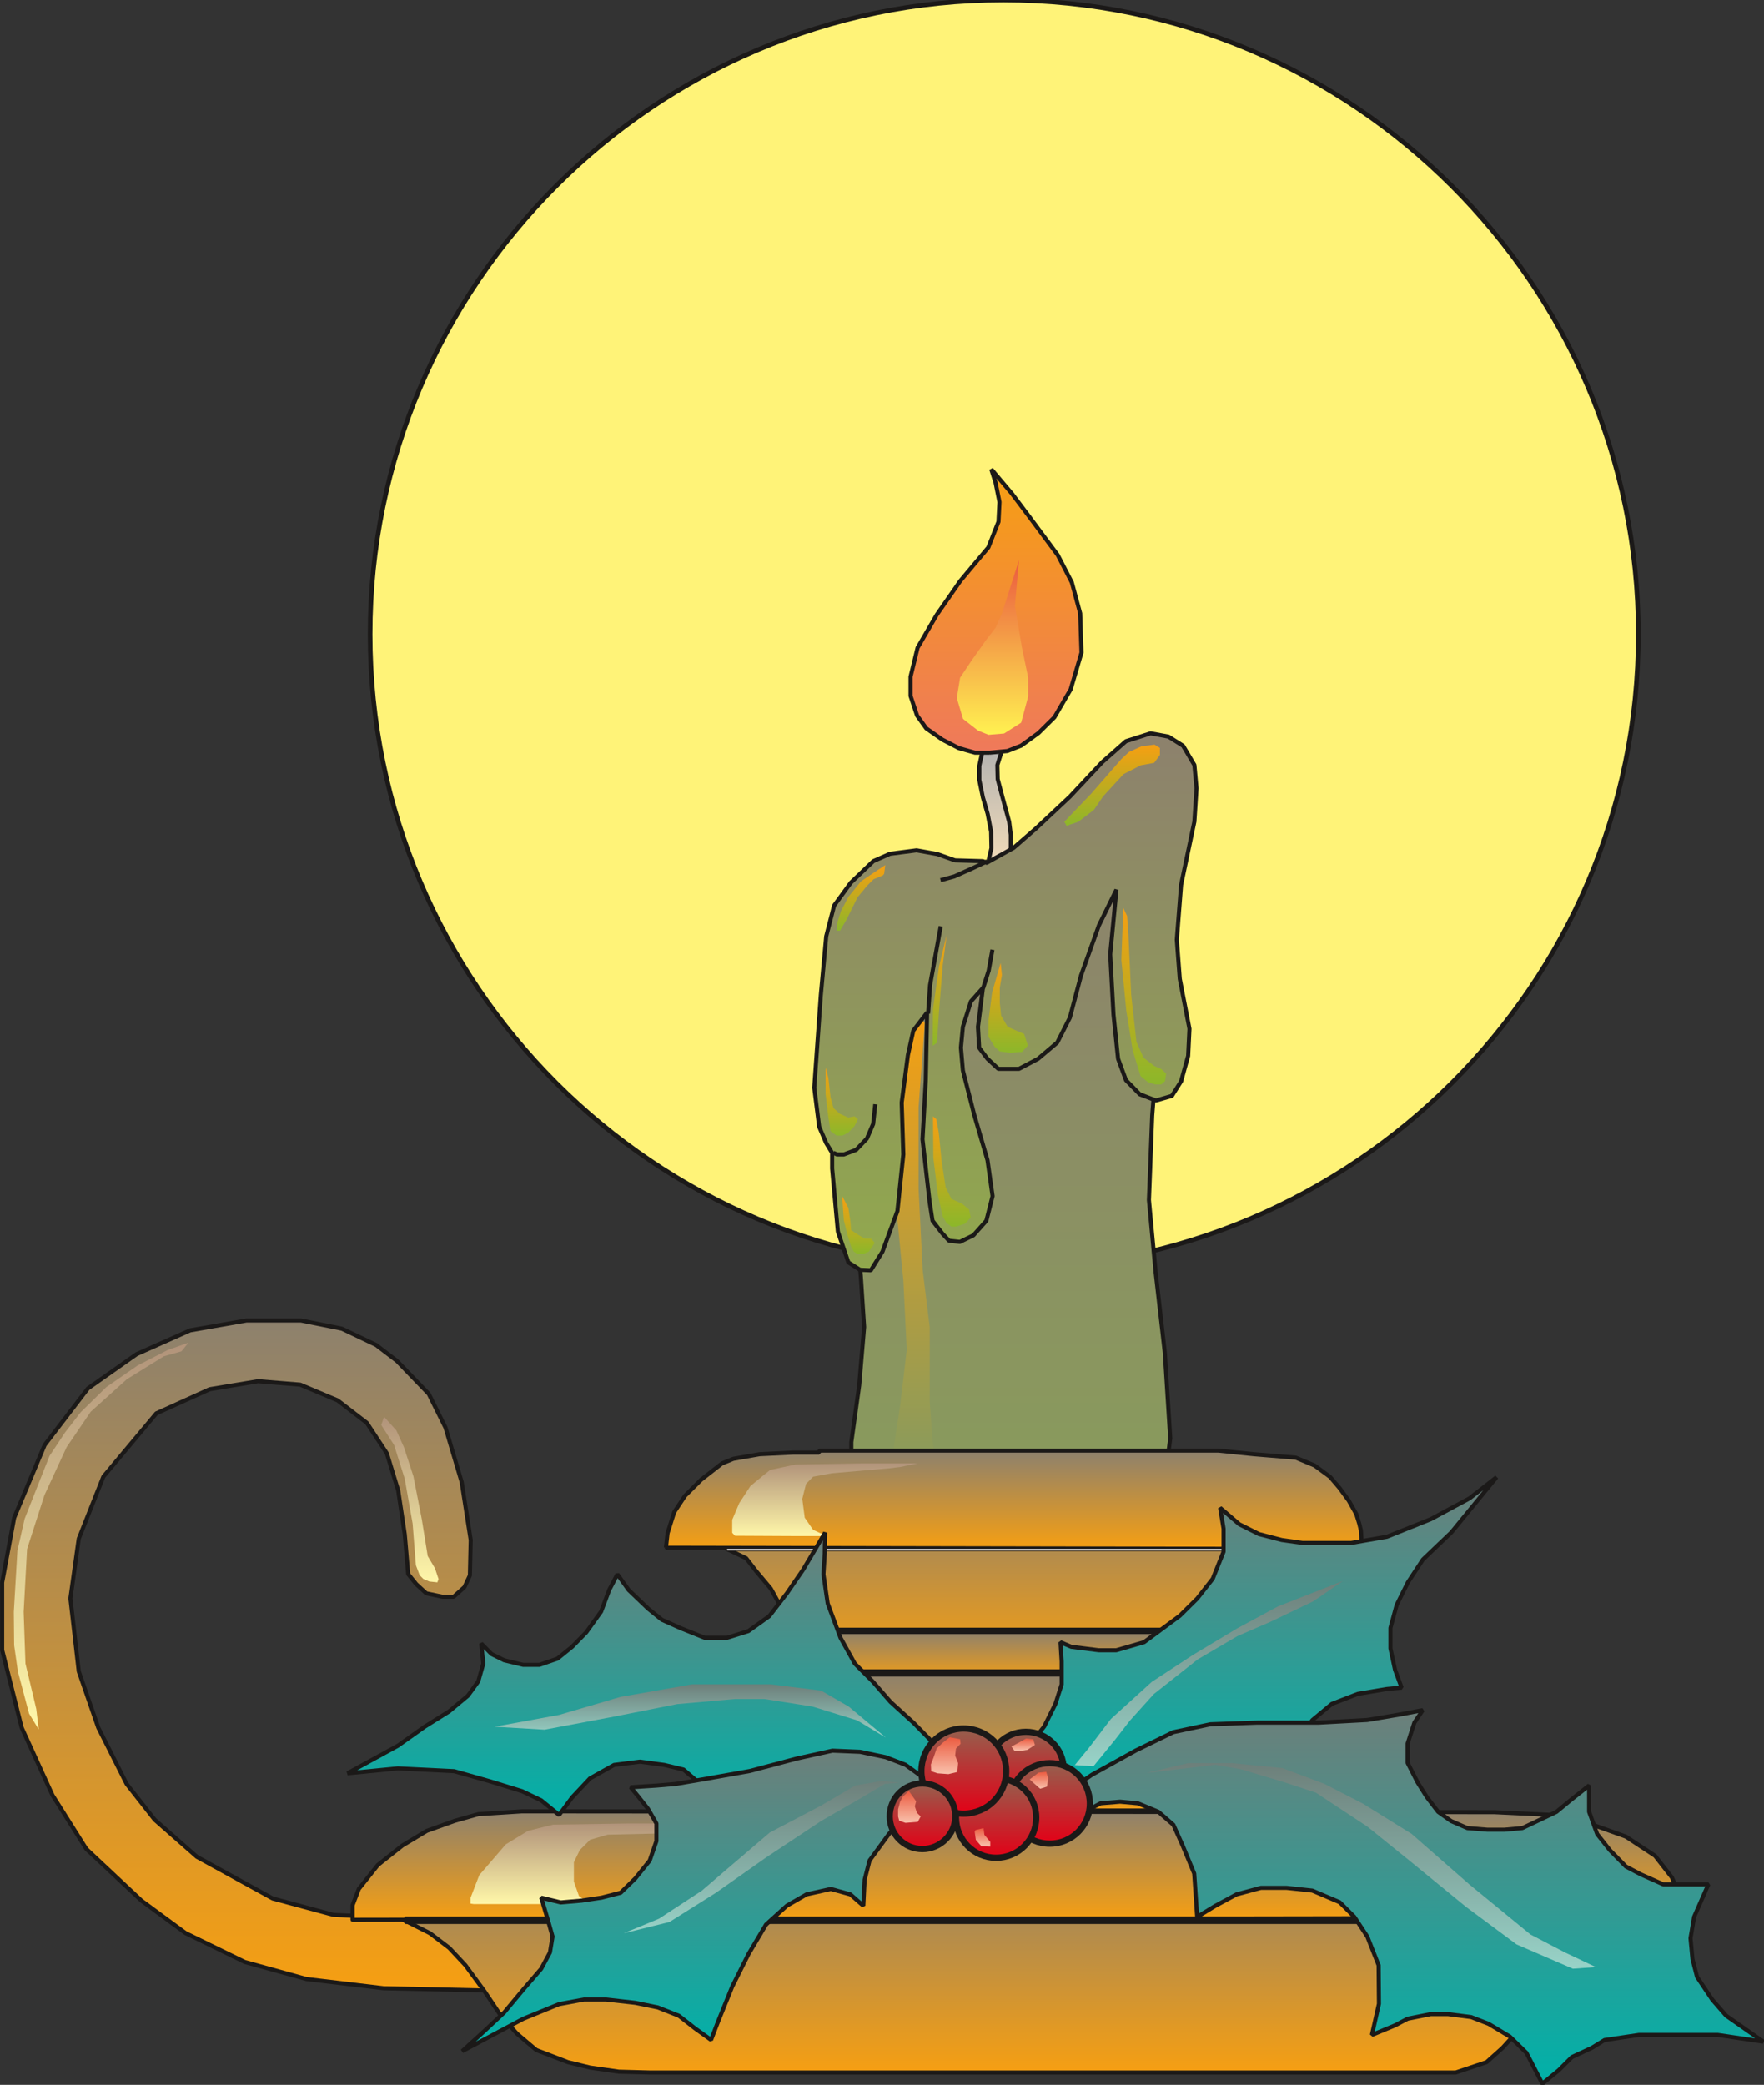 <svg xmlns="http://www.w3.org/2000/svg" version="1.2" width="406.375" height="480.302" viewBox="0 0 10752 12708" preserveAspectRatio="xMidYMid" fill-rule="evenodd" stroke-width="28.222" stroke-linejoin="round" xml:space="preserve"><rect x="0" y="0" width="10752" height="12708" fill="#333333" stroke="none"/><defs class="ClipPathGroup"><clipPath id="a" clipPathUnits="userSpaceOnUse"><path d="M0 0h10752v12708H0z"/></clipPath></defs><g class="SlideGroup"><g class="Slide" clip-path="url(#a)"><g class="Page"><g class="com.sun.star.drawing.ClosedBezierShape"><path class="BoundingBox" fill="none" d="M2255-1h7733v7736H2255z"/><path fill="#FFF378" d="M9986 3866c0 2135-1738 3867-3870 3867-2126 0-3860-1732-3860-3867C2256 1737 3990 0 6116 0c2132 0 3870 1737 3870 3866Z"/><path fill="none" stroke="#1B1918" d="M9986 3866c0 2135-1738 3867-3870 3867-2126 0-3860-1732-3860-3867C2256 1737 3990 0 6116 0c2132 0 3870 1737 3870 3866Z"/></g><g class="com.sun.star.drawing.PolyPolygonShape"><path class="BoundingBox" fill="none" d="M5956 4457h219v975h-219z"/><defs><linearGradient id="b" x1="6065" y1="5418" x2="6065" y2="4470" gradientUnits="userSpaceOnUse"><stop offset="0" style="stop-color:#ffe4bb"/><stop offset="1" style="stop-color:#abadaf"/></linearGradient></defs><path style="fill:url(#b)" d="m5969 5382 49-106 25-107-2-99-21-109-29-100-22-107v-86l22-99 39-79 88-20 23 38-32 61-30 94 2 86 31 117 39 143 10 79v99l-23 117-52 114-117-36Z"/><path fill="none" stroke="#1B1918" stroke-width="25" stroke-linejoin="bevel" d="m5969 5382 49-106 25-107-2-99-21-109-29-100-22-107v-86l22-99 39-79 88-20 23 38-32 61-30 94 2 86 31 117 39 143 10 79v99l-23 117-52 114-117-36Z"/></g><g class="com.sun.star.drawing.PolyPolygonShape"><path class="BoundingBox" fill="none" d="M5537 2847h1069v1755H5537z"/><defs><linearGradient id="c" x1="6071" y1="4588" x2="6071" y2="2860" gradientUnits="userSpaceOnUse"><stop offset="0" style="stop-color:#ef795b"/><stop offset="1" style="stop-color:#f69f12"/></linearGradient></defs><path style="fill:url(#c)" d="M6032 4588h-89l-99-28-99-51-99-69-56-78-40-120v-117l43-177 117-201 144-207 170-203 62-157 6-120-24-119-26-81 126 149 109 145 170 229 86 167 51 189 8 239-66 224-99 170-97 96-106 77-84 33-108 10Z"/><path fill="none" stroke="#1B1918" stroke-width="25" stroke-linejoin="bevel" d="M6032 4588h-89l-99-28-99-51-99-69-56-78-40-120v-117l43-177 117-201 144-207 170-203 62-157 6-120-24-119-26-81 126 149 109 145 170 229 86 167 51 189 8 239-66 224-99 170-97 96-106 77-84 33-108 10Z"/></g><g class="com.sun.star.drawing.PolyPolygonShape"><path class="BoundingBox" fill="none" d="M5832 3413h436v1067h-436z"/><defs><linearGradient id="d" x1="6049" y1="4478" x2="6049" y2="3413" gradientUnits="userSpaceOnUse"><stop offset="0" style="stop-color:#fff151"/><stop offset="1" style="stop-color:#eb5a3f"/></linearGradient></defs><path style="fill:url(#d)" d="m6211 3414-25 279 43 255 38 183v114l-43 160-104 66-95 8-64-26-91-71-38-127 20-124 73-109 87-123 57-74 38-86 104-325Z"/></g><g class="com.sun.star.drawing.PolyPolygonShape"><path class="BoundingBox" fill="none" d="M5176 4894h1971v4194H5176z"/><defs><linearGradient id="e" x1="6161" y1="9073" x2="6161" y2="4906" gradientUnits="userSpaceOnUse"><stop offset="0" style="stop-color:#899b5c"/><stop offset="1" style="stop-color:#8d816d"/></linearGradient></defs><path style="fill:url(#e)" d="m5229 7580 18 203 20 306-30 355-48 346v137l989 147 932-127 23-180-33-521-56-491-41-440 20-515 28-361-48-1532-394 353-524 434-691 296-86 330-79 1260Z"/><path fill="none" stroke="#1B1918" stroke-width="25" stroke-linejoin="bevel" d="m5229 7580 18 203 20 306-30 355-48 346v137l989 147 932-127 23-180-33-521-56-491-41-440 20-515 28-361-48-1532-394 353-524 434-691 296-86 330-79 1260Z"/></g><g class="com.sun.star.drawing.PolyPolygonShape"><path class="BoundingBox" fill="none" d="M5428 6157h281v2771h-281z"/><defs><linearGradient id="f" x1="5568" y1="8927" x2="5568" y2="6157" gradientUnits="userSpaceOnUse"><stop offset="0" style="stop-color:#899b5c"/><stop offset="1" style="stop-color:#f69f12"/></linearGradient></defs><path style="fill:url(#f)" d="m5428 6428 33 512v404l45 459 21 425-41 344-38 246v99l260 10-23-137-18-246v-454l-43-348-25-497v-494l38-516-70-78-139 271Z"/></g><g class="com.sun.star.drawing.PolyPolygonShape"><path class="BoundingBox" fill="none" d="M4950 4457h2357v3300H4950z"/><defs><linearGradient id="g" x1="6128" y1="7742" x2="6128" y2="4469" gradientUnits="userSpaceOnUse"><stop offset="0" style="stop-color:#91a94d"/><stop offset="1" style="stop-color:#8d816d"/></linearGradient></defs><path style="fill:url(#g)" d="m6014 5259 164-91 137-119 206-193 198-211 144-127 150-48 109 20 89 56 69 117 13 142-13 203-81 385-26 335 18 239 59 304-8 165-43 155-56 89-97 28-99-38-84-86-48-130-28-269-20-368 38-394-107 218-109 305-68 257-77 152-117 99-116 61h-126l-66-61-51-68-7-127 30-237-73 82-49 155-12 127 12 139 69 270 81 277 31 219-38 150-79 89-82 40-66-7-40-43-61-79-18-117-43-379 20-361 8-412-84 110-33 149-38 290 10 316-36 345-91 247-71 114-66-3-71-45-64-188-35-384v-96l-36-59-43-100-30-238 40-564 33-359 48-187 102-140 137-131 102-45 162-21 127 23 107 38 170 5 23 10Z"/><path fill="none" stroke="#1B1918" stroke-width="25" stroke-linejoin="bevel" d="m6014 5259 164-91 137-119 206-193 198-211 144-127 150-48 109 20 89 56 69 117 13 142-13 203-81 385-26 335 18 239 59 304-8 165-43 155-56 89-97 28-99-38-84-86-48-130-28-269-20-368 38-394-107 218-109 305-68 257-77 152-117 99-116 61h-126l-66-61-51-68-7-127 30-237-73 82-49 155-12 127 12 139 69 270 81 277 31 219-38 150-79 89-82 40-66-7-40-43-61-79-18-117-43-379 20-361 8-412-84 110-33 149-38 290 10 316-36 345-91 247-71 114-66-3-71-45-64-188-35-384v-96l-36-59-43-100-30-238 40-564 33-359 48-187 102-140 137-131 102-45 162-21 127 23 107 38 170 5 23 10Z"/></g><g fill="none" class="com.sun.star.drawing.PolyLineShape"><path class="BoundingBox" d="M5067 6718h282v333h-282z"/><path stroke="#1B1918" stroke-width="25" stroke-linejoin="bevel" d="m5080 7027 22 10h41l75-28 66-69 38-89 13-120"/></g><g fill="none" class="com.sun.star.drawing.PolyLineShape"><path class="BoundingBox" d="M5644 5633h104v559h-104z"/><path stroke="#1B1918" stroke-width="25" stroke-linejoin="bevel" d="m5657 6178 12-173 44-243 21-116"/></g><g fill="none" class="com.sun.star.drawing.PolyLineShape"><path class="BoundingBox" d="M5979 5776h84v262h-84z"/><path stroke="#1B1918" stroke-width="25" stroke-linejoin="bevel" d="m5992 6024 34-107 23-128"/></g><g class="com.sun.star.drawing.PolyPolygonShape"><path class="BoundingBox" fill="none" d="M5032 6507h198v417h-198z"/><defs><linearGradient id="h" x1="5130" y1="6921" x2="5130" y2="6506" gradientUnits="userSpaceOnUse"><stop offset="0" style="stop-color:#8cb72a"/><stop offset="1" style="stop-color:#f69f12"/></linearGradient></defs><path style="fill:url(#h)" d="M5032 6507v162l17 141 13 84 37 28h35l36-18 39-41 20-41-20-17-39 7-51-23-39-35-18-67-13-117-17-63Z"/></g><g class="com.sun.star.drawing.PolyPolygonShape"><path class="BoundingBox" fill="none" d="M5100 5273h297v402h-297z"/><defs><linearGradient id="i" x1="5248" y1="5673" x2="5248" y2="5273" gradientUnits="userSpaceOnUse"><stop offset="0" style="stop-color:#8cb72a"/><stop offset="1" style="stop-color:#f69f12"/></linearGradient></defs><path style="fill:url(#i)" d="m5396 5273-61 40-87 59-77 95-46 88-23 75-2 43h20l40-68 67-136 59-71 39-39 56-23 8-10 7-53Z"/></g><g class="com.sun.star.drawing.PolyPolygonShape"><path class="BoundingBox" fill="none" d="M5133 7290h200v353h-200z"/><defs><linearGradient id="j" x1="5232" y1="7642" x2="5232" y2="7290" gradientUnits="userSpaceOnUse"><stop offset="0" style="stop-color:#8cb72a"/><stop offset="1" style="stop-color:#f69f12"/></linearGradient></defs><path style="fill:url(#j)" d="m5133 7290 10 148 25 99 20 62 16 30 20 13h42l30-13 36-53-23-26h-38l-28-16-55-35-5-56-12-80-38-73Z"/></g><g class="com.sun.star.drawing.PolyPolygonShape"><path class="BoundingBox" fill="none" d="M5687 6805h231v673h-231z"/><defs><linearGradient id="k" x1="5802" y1="7477" x2="5802" y2="6805" gradientUnits="userSpaceOnUse"><stop offset="0" style="stop-color:#8cb72a"/><stop offset="1" style="stop-color:#f69f12"/></linearGradient></defs><path style="fill:url(#k)" d="m5687 6805 2 252 28 229 29 128 23 40 30 23h28l55-18 35-38-10-48-43-36-65-29-35-71-24-155-18-178-15-82-20-17Z"/></g><g class="com.sun.star.drawing.PolyPolygonShape"><path class="BoundingBox" fill="none" d="M6025 5870h241v548h-241z"/><defs><linearGradient id="l" x1="6145" y1="6416" x2="6145" y2="5869" gradientUnits="userSpaceOnUse"><stop offset="0" style="stop-color:#8cb72a"/><stop offset="1" style="stop-color:#f69f12"/></linearGradient></defs><path style="fill:url(#l)" d="m6099 5870-52 180-22 171v99l38 61 31 28 61 8 75-5 35-39-23-71-41-17-59-26-40-68-8-78v-94l13-76-8-73Z"/></g><g class="com.sun.star.drawing.PolyPolygonShape"><path class="BoundingBox" fill="none" d="M6487 4539h584v497h-584z"/><defs><linearGradient id="m" x1="6778" y1="5035" x2="6778" y2="4539" gradientUnits="userSpaceOnUse"><stop offset="0" style="stop-color:#8cb72a"/><stop offset="1" style="stop-color:#f69f12"/></linearGradient></defs><path style="fill:url(#m)" d="m6487 5009 163-170 185-212 46-43 77-35 79-10 33 20v43l-35 48-82 15-105 54-124 135-56 82-95 73-53 18-18 8-15-26Z"/></g><g class="com.sun.star.drawing.PolyPolygonShape"><path class="BoundingBox" fill="none" d="M6835 5535h274v1076h-274z"/><defs><linearGradient id="n" x1="6971" y1="6609" x2="6971" y2="5534" gradientUnits="userSpaceOnUse"><stop offset="0" style="stop-color:#8cb72a"/><stop offset="1" style="stop-color:#f69f12"/></linearGradient></defs><path style="fill:url(#n)" d="m6847 5535-12 317 30 308 39 242 48 157 46 38 44 13h36l23-20 7-46-30-28-42-18-66-51-43-96-32-286-17-370-8-112-23-48Z"/></g><g class="com.sun.star.drawing.PolyPolygonShape"><path class="BoundingBox" fill="none" d="M5685 5700h86v676h-86z"/><defs><linearGradient id="o" x1="5727" y1="6374" x2="5727" y2="5700" gradientUnits="userSpaceOnUse"><stop offset="0" style="stop-color:#8cb72a"/><stop offset="1" style="stop-color:#f69f12"/></linearGradient></defs><path style="fill:url(#o)" d="m5685 6374 2-224 37-260 46-190-24 185-22 275-13 196-26 18Z"/></g><g fill="none" class="com.sun.star.drawing.PolyLineShape"><path class="BoundingBox" d="M5720 5237h310v142h-310z"/><path stroke="#1B1918" stroke-width="25" stroke-linejoin="bevel" d="m6016 5250-79 38-120 54-84 23"/></g><g class="com.sun.star.drawing.PolyPolygonShape"><path class="BoundingBox" fill="none" d="M4381 9068h3673v1085H4381z"/><defs><linearGradient id="p" x1="6217" y1="10139" x2="6217" y2="9081" gradientUnits="userSpaceOnUse"><stop offset="0" style="stop-color:#f69f12"/><stop offset="1" style="stop-color:#8d816d"/></linearGradient></defs><path style="fill:url(#p)" d="m4394 9424 154 74 61 79 89 106 59 107 48 108 198 157 743 84 1102-10 415-140 353-328 148-196 129-79 147-100-325-205-2544 126-777 217Z"/><path fill="none" stroke="#1B1918" stroke-width="25" stroke-linejoin="bevel" d="m4394 9424 154 74 61 79 89 106 59 107 48 108 198 157 743 84 1102-10 415-140 353-328 148-196 129-79 147-100-325-205-2544 126-777 217Z"/></g><g class="com.sun.star.drawing.PolyPolygonShape"><path class="BoundingBox" fill="none" d="M4046 8829h4270v627H4046z"/><defs><linearGradient id="q" x1="6180" y1="9442" x2="6180" y2="8842" gradientUnits="userSpaceOnUse"><stop offset="0" style="stop-color:#f69f12"/><stop offset="1" style="stop-color:#8d816d"/></linearGradient></defs><path style="fill:url(#q)" d="m4059 9434 10-89 40-127 66-100 99-99 127-99 69-28 160-28 206-10h157v-12h2433l216 22 256 21 115 48 94 69 58 68 56 77 46 82 18 58 10 41 7 114-4243-8Z"/><path fill="none" stroke="#1B1918" stroke-width="25" stroke-linejoin="bevel" d="m4059 9434 10-89 40-127 66-100 99-99 127-99 69-28 160-28 206-10h157v-12h2433l216 22 256 21 115 48 94 69 58 68 56 77 46 82 18 58 10 41 7 114-4243-8Z"/></g><g class="com.sun.star.drawing.PolyPolygonShape"><path class="BoundingBox" fill="none" d="M4463 8919h1130v445H4463z"/><defs><linearGradient id="r" x1="5027" y1="9362" x2="5027" y2="8919" gradientUnits="userSpaceOnUse"><stop offset="0" style="stop-color:#fff7a9"/><stop offset="1" style="stop-color:#b1937a"/></linearGradient></defs><path style="fill:url(#r)" d="M5592 8920h-351l-394 7-153 33-51 41-69 57-68 104-43 102v79l17 18 392 2h166l-82-38-51-74-15-115 23-91 43-44 115-21 349-30 66-8 106-22Z"/></g><g class="com.sun.star.drawing.PolyPolygonShape"><path class="BoundingBox" fill="none" d="M4432 9440h3355v16H4432z"/><defs><linearGradient id="s" x1="6109" y1="9455" x2="6109" y2="9441" gradientUnits="userSpaceOnUse"><stop offset="0" style="stop-color:#1b1918"/><stop offset="1" style="stop-color:#fff"/></linearGradient></defs><path style="fill:url(#s)" d="M4432 9441h3354v14H4432v-14Z"/></g><g class="com.sun.star.drawing.PolyPolygonShape"><path class="BoundingBox" fill="none" d="M4808 9929h2433v335H4808z"/><defs><linearGradient id="t" x1="6024" y1="10250" x2="6024" y2="9942" gradientUnits="userSpaceOnUse"><stop offset="0" style="stop-color:#f69f12"/><stop offset="1" style="stop-color:#8d816d"/></linearGradient></defs><path style="fill:url(#t)" d="M4821 9942h2406v308H4821v-308Z"/><path fill="none" stroke="#1B1918" stroke-width="25" stroke-linejoin="bevel" d="M4821 9942h2406v308H4821v-308Z"/></g><g class="com.sun.star.drawing.PolyPolygonShape"><path class="BoundingBox" fill="none" d="M4770 10175h2322v932H4770z"/><defs><linearGradient id="u" x1="5930" y1="11092" x2="5930" y2="10187" gradientUnits="userSpaceOnUse"><stop offset="0" style="stop-color:#f69f12"/><stop offset="1" style="stop-color:#8d816d"/></linearGradient></defs><path style="fill:url(#u)" d="M4783 10188h2295v905H4783v-905Z"/><path fill="none" stroke="#1B1918" stroke-width="25" stroke-linejoin="bevel" d="M4783 10188h2295v905H4783v-905Z"/></g><g class="com.sun.star.drawing.PolyPolygonShape"><path class="BoundingBox" fill="none" d="M4805 10175h2342v46H4805z"/><defs><linearGradient id="v" x1="5975" y1="10206" x2="5975" y2="10187" gradientUnits="userSpaceOnUse"><stop offset="0" style="stop-color:#1b1918"/><stop offset="1" style="stop-color:#fff"/></linearGradient></defs><path style="fill:url(#v)" d="M4818 10188h2315v19H4818v-19Z"/><path fill="none" stroke="#1B1918" stroke-width="25" stroke-linejoin="bevel" d="M4818 10188h2315v19H4818v-19Z"/></g><g class="com.sun.star.drawing.PolyPolygonShape"><path class="BoundingBox" fill="none" d="M4800 9921h2520v41H4800z"/><defs><linearGradient id="w" x1="6059" y1="9948" x2="6059" y2="9934" gradientUnits="userSpaceOnUse"><stop offset="0" style="stop-color:#1b1918"/><stop offset="1" style="stop-color:#fff"/></linearGradient></defs><path style="fill:url(#w)" d="M4813 9934h2493v14H4813v-14Z"/><path fill="none" stroke="#1B1918" stroke-width="25" stroke-linejoin="bevel" d="M4813 9934h2493v14H4813v-14Z"/></g><g class="com.sun.star.drawing.PolyPolygonShape"><path class="BoundingBox" fill="none" d="M0 8036h3310v4117H0z"/><defs><linearGradient id="x" x1="1654" y1="12139" x2="1654" y2="8049" gradientUnits="userSpaceOnUse"><stop offset="0" style="stop-color:#f69f12"/><stop offset="1" style="stop-color:#8d816d"/></linearGradient></defs><path style="fill:url(#x)" d="m2300 11684-267-12-371-100-462-254-257-226-171-218-173-343-119-343-51-445 51-364 150-378 323-386 325-147 295-49 257 21 228 96 178 137 122 186 69 226 40 267 21 243 49 61 61 56 99 21h68l66-59 33-71 5-216-55-353-99-333-102-205-194-201-127-97-208-99-249-50h-333l-343 60-326 145-297 209-264 345-186 444-73 394v412l119 473 188 412 206 327 336 315 269 198 361 176 376 104 470 56 907 20 51-473-236-190-760 208Z"/><path fill="none" stroke="#1B1918" stroke-width="25" stroke-linejoin="bevel" d="m2300 11684-267-12-371-100-462-254-257-226-171-218-173-343-119-343-51-445 51-364 150-378 323-386 325-147 295-49 257 21 228 96 178 137 122 186 69 226 40 267 21 243 49 61 61 56 99 21h68l66-59 33-71 5-216-55-353-99-333-102-205-194-201-127-97-208-99-249-50h-333l-343 60-326 145-297 209-264 345-186 444-73 394v412l119 473 188 412 206 327 336 315 269 198 361 176 376 104 470 56 907 20 51-473-236-190-760 208Z"/></g><g class="com.sun.star.drawing.PolyPolygonShape"><path class="BoundingBox" fill="none" d="M83 8184h1067v2359H83z"/><defs><linearGradient id="y" x1="616" y1="10542" x2="616" y2="8184" gradientUnits="userSpaceOnUse"><stop offset="0" style="stop-color:#fff7a9"/><stop offset="1" style="stop-color:#b1937a"/></linearGradient></defs><path style="fill:url(#y)" d="m1149 8184-127 45-183 94-191 132-156 153-96 124-94 142-81 204-71 180-44 194-22 373 2 204 23 160 68 256 59 97-15-125-66-277-11-315 21-383 106-329 135-292 147-216 220-198 226-140 107-30 43-53Z"/></g><g class="com.sun.star.drawing.PolyPolygonShape"><path class="BoundingBox" fill="none" d="M2324 8636h350v1010h-350z"/><defs><linearGradient id="z" x1="2498" y1="9644" x2="2498" y2="8635" gradientUnits="userSpaceOnUse"><stop offset="0" style="stop-color:#fff7a9"/><stop offset="1" style="stop-color:#b1937a"/></linearGradient></defs><path style="fill:url(#z)" d="m2324 8686 78 122 65 206 48 273 20 254 23 61 23 23 37 15 48 5 7-20-22-66-44-74-36-224-51-262-58-178-46-102-75-83-17 50Z"/></g><g class="com.sun.star.drawing.PolyPolygonShape"><path class="BoundingBox" fill="none" d="M2342 11275h7498v1372H2342z"/><defs><linearGradient id="A" x1="6090" y1="12632" x2="6090" y2="11287" gradientUnits="userSpaceOnUse"><stop offset="0" style="stop-color:#f69f12"/><stop offset="1" style="stop-color:#8d816d"/></linearGradient></defs><path style="fill:url(#A)" d="m2355 11667 106 36 160 81 117 89 99 106 117 160 99 148 99 110 117 99 193 74 135 33 175 25 188 5h4913l188-63 97-87 99-109 144-158 229-463 196-465-1524 81-3491 99-1801-10-655 209Z"/><path fill="none" stroke="#1B1918" stroke-width="25" stroke-linejoin="bevel" d="m2355 11667 106 36 160 81 117 89 99 106 117 160 99 148 99 110 117 99 193 74 135 33 175 25 188 5h4913l188-63 97-87 99-109 144-158 229-463 196-465-1524 81-3491 99-1801-10-655 209Z"/></g><g class="com.sun.star.drawing.PolyPolygonShape"><path class="BoundingBox" fill="none" d="M2136 11028h8126v688H2136z"/><defs><linearGradient id="B" x1="6198" y1="11701" x2="6198" y2="11040" gradientUnits="userSpaceOnUse"><stop offset="0" style="stop-color:#f69f12"/><stop offset="1" style="stop-color:#8d816d"/></linearGradient></defs><path style="fill:url(#B)" d="M2149 11702v-89l38-99 116-146 150-119 148-89 170-61 145-41 266-17 5926 5 355 17 201 44 246 88 178 117 102 131 53 119 5 127-8099 13Z"/><path fill="none" stroke="#1B1918" stroke-width="25" stroke-linejoin="bevel" d="M2149 11702v-89l38-99 116-146 150-119 148-89 170-61 145-41 266-17 5926 5 355 17 201 44 246 88 178 117 102 131 53 119 5 127-8099 13Z"/></g><g class="com.sun.star.drawing.PolyPolygonShape"><path class="BoundingBox" fill="none" d="M2458 11681h7709v48H2458z"/><defs><linearGradient id="C" x1="6312" y1="11714" x2="6312" y2="11693" gradientUnits="userSpaceOnUse"><stop offset="0" style="stop-color:#1b1918"/><stop offset="1" style="stop-color:#fff"/></linearGradient></defs><path style="fill:url(#C)" d="M2471 11694h7682v21H2471v-21Z"/><path fill="none" stroke="#1B1918" stroke-width="25" stroke-linejoin="bevel" d="M2471 11694h7682v21H2471v-21Z"/></g><g class="com.sun.star.drawing.PolyPolygonShape"><path class="BoundingBox" fill="none" d="M4780 11023h2334v33H4780z"/><defs><linearGradient id="D" x1="5946" y1="11042" x2="5946" y2="11036" gradientUnits="userSpaceOnUse"><stop offset="0" style="stop-color:#1b1918"/><stop offset="1" style="stop-color:#fff"/></linearGradient></defs><path style="fill:url(#D)" d="M4793 11036h2307v6H4793v-6Z"/><path fill="none" stroke="#1B1918" stroke-width="25" stroke-linejoin="bevel" d="M4793 11042h2307v-6H4793v6Z"/></g><g class="com.sun.star.drawing.PolyPolygonShape"><path class="BoundingBox" fill="none" d="M2867 11115h1484v492H2867z"/><defs><linearGradient id="E" x1="3609" y1="11605" x2="3609" y2="11114" gradientUnits="userSpaceOnUse"><stop offset="0" style="stop-color:#fff7a9"/><stop offset="1" style="stop-color:#b1937a"/></linearGradient></defs><path style="fill:url(#E)" d="M4350 11115h-519l-460 7-153 38-135 82-162 188-53 138v35l20 3h709l-68-49-31-88v-118l36-74 63-63 107-31 568-13 78-55Z"/></g><g class="com.sun.star.drawing.PolyPolygonShape"><path class="BoundingBox" fill="none" d="M6065 8991h3071v1986H6065z"/><defs><linearGradient id="F" x1="7600" y1="10962" x2="7600" y2="9003" gradientUnits="userSpaceOnUse"><stop offset="0" style="stop-color:#00b1a9"/><stop offset="1" style="stop-color:#6d7f7a"/></linearGradient></defs><path style="fill:url(#F)" d="m6078 10808 119-79 76-89 92-117 68-137 38-119v-140l-7-117 66 28 167 21h107l169-49 218-161 107-106 94-120 66-165v-140l-21-127 117 100 120 60 139 36 127 18h295l219-38 267-107 236-127 165-129-276 337-173 165-92 140-68 137-38 140v125l28 130 40 109-89 8-178 30-158 61-119 99-137 204-336 106-523 71-346 89-384 8-195-155Z"/><path fill="none" stroke="#1B1918" stroke-width="25" stroke-linejoin="bevel" d="m6078 10808 119-79 76-89 92-117 68-137 38-119v-140l-7-117 66 28 167 21h107l169-49 218-161 107-106 94-120 66-165v-140l-21-127 117 100 120 60 139 36 127 18h295l219-38 267-107 236-127 165-129-276 337-173 165-92 140-68 137-38 140v125l28 130 40 109-89 8-178 30-158 61-119 99-137 204-336 106-523 71-346 89-384 8-195-155Z"/></g><g class="com.sun.star.drawing.PolyPolygonShape"><path class="BoundingBox" fill="none" d="M2105 9329h3642v1748H2105z"/><defs><linearGradient id="G" x1="3925" y1="11062" x2="3925" y2="9341" gradientUnits="userSpaceOnUse"><stop offset="0" style="stop-color:#00b1a9"/><stop offset="1" style="stop-color:#6d7f7a"/></linearGradient></defs><path style="fill:url(#G)" d="m5733 10730-58-120-107-109-140-127-109-125-109-109-87-157-78-209-26-178 8-128 2-126-134 226-99 144-107 139-127 91-130 41h-137l-147-59-114-51-84-68-118-113-69-96-50 96-49 131-91 127-86 88-89 72-110 38h-99l-116-28-77-38-63-64 13 122-31 109-63 87-115 96-147 92-165 117-307 168 307-30 343 17 216 61 198 61 117 56 109 89 79-107 109-116 147-82 158-20 148 20 117 28 96 82 59 88 515-61h849l48-165Z"/><path fill="none" stroke="#1B1918" stroke-width="25" stroke-linejoin="bevel" d="m5733 10730-58-120-107-109-140-127-109-125-109-109-87-157-78-209-26-178 8-128 2-126-134 226-99 144-107 139-127 91-130 41h-137l-147-59-114-51-84-68-118-113-69-96-50 96-49 131-91 127-86 88-89 72-110 38h-99l-116-28-77-38-63-64 13 122-31 109-63 87-115 96-147 92-165 117-307 168 307-30 343 17 216 61 198 61 117 56 109 89 79-107 109-116 147-82 158-20 148 20 117 28 96 82 59 88 515-61h849l48-165Z"/></g><g class="com.sun.star.drawing.PolyPolygonShape"><path class="BoundingBox" fill="none" d="M6550 9637h1636v1130H6550z"/><defs><linearGradient id="H" x1="7368" y1="10765" x2="7368" y2="9636" gradientUnits="userSpaceOnUse"><stop offset="0" style="stop-color:#98d3c8"/><stop offset="1" style="stop-color:#6d7f7a"/></linearGradient></defs><path style="fill:url(#H)" d="m6551 10759 86-105 134-176 249-226 252-165 270-162 249-134 394-154-181 124-259 124-203 88-242 142-267 211-147 163-89 115-132 162-114-7Z"/></g><g class="com.sun.star.drawing.PolyPolygonShape"><path class="BoundingBox" fill="none" d="M3015 10266h2385v326H3015z"/><defs><linearGradient id="I" x1="4207" y1="10591" x2="4207" y2="10267" gradientUnits="userSpaceOnUse"><stop offset="0" style="stop-color:#98d3c8"/><stop offset="1" style="stop-color:#6d7f7a"/></linearGradient></defs><path style="fill:url(#I)" d="m5399 10591-226-189-168-97-305-38h-483l-434 76-375 110-393 72 304 18 436-82 373-74 353-31h178l293 46 272 84 175 105Z"/></g><g class="com.sun.star.drawing.PolyPolygonShape"><path class="BoundingBox" fill="none" d="M6441 10411h4321v2304H6441z"/><defs><linearGradient id="J" x1="8601" y1="12700" x2="8601" y2="10423" gradientUnits="userSpaceOnUse"><stop offset="0" style="stop-color:#00b1a9"/><stop offset="1" style="stop-color:#6d7f7a"/></linearGradient></defs><path style="fill:url(#J)" d="m6454 10954 203-137 266-147 229-112 226-48 286-10h375l295-16 196-33 142-27-51 76-41 127v119l61 119 56 89 69 90 79 56 99 43 122 10h104l109-10 91-43 117-56 87-72 112-89v161l49 135 78 99 97 99 91 48 137 61h275l-87 198-22 130 12 127 28 109 92 138 86 99 226 158-277-41h-482l-209 31-78 48-121 56-81 81-99 81-97-188-101-99-130-78-106-41-140-18h-107l-140 28-78 41-140 58 43-190-2-235-69-175-79-120-89-89-167-71-158-17h-155l-149 40-128 69-112 68-18-264-69-167-58-130-91-79-125-52-109-10-119 10-79 42-175-80Z"/><path fill="none" stroke="#1B1918" stroke-width="25" stroke-linejoin="bevel" d="m6454 10954 203-137 266-147 229-112 226-48 286-10h375l295-16 196-33 142-27-51 76-41 127v119l61 119 56 89 69 90 79 56 99 43 122 10h104l109-10 91-43 117-56 87-72 112-89v161l49 135 78 99 97 99 91 48 137 61h275l-87 198-22 130 12 127 28 109 92 138 86 99 226 158-277-41h-482l-209 31-78 48-121 56-81 81-99 81-97-188-101-99-130-78-106-41-140-18h-107l-140 28-78 41-140 58 43-190-2-235-69-175-79-120-89-89-167-71-158-17h-155l-149 40-128 69-112 68-18-264-69-167-58-130-91-79-125-52-109-10-119 10-79 42-175-80Z"/></g><g class="com.sun.star.drawing.PolyPolygonShape"><path class="BoundingBox" fill="none" d="M2804 10658h2985v1859H2804z"/><defs><linearGradient id="K" x1="4296" y1="12503" x2="4296" y2="10671" gradientUnits="userSpaceOnUse"><stop offset="0" style="stop-color:#00b1a9"/><stop offset="1" style="stop-color:#6d7f7a"/></linearGradient></defs><path style="fill:url(#K)" d="m5618 10828-99-71-120-46-157-33-168-7-217 48-287 76-287 51-165 28-117 10-157 10 50 61 56 71 51 89v107l-41 119-88 109-89 87-117 30-121 18-127 11-119-29 41 138 28 99-16 97-53 99-107 124-119 143-124 116-132 120 373-198 218-89 151-28h135l178 20 137 28 129 51 97 76 99 71 43-112 86-213 99-198 107-180 127-115 120-69 148-33 119 33 79 69 8-158 30-117 119-163 100-106 106-66 150-64-157-114Z"/><path fill="none" stroke="#1B1918" stroke-width="25" stroke-linejoin="bevel" d="m5618 10828-99-71-120-46-157-33-168-7-217 48-287 76-287 51-165 28-117 10-157 10 50 61 56 71 51 89v107l-41 119-88 109-89 87-117 30-121 18-127 11-119-29 41 138 28 99-16 97-53 99-107 124-119 143-124 116-132 120 373-198 218-89 151-28h135l178 20 137 28 129 51 97 76 99 71 43-112 86-213 99-198 107-180 127-115 120-69 148-33 119 33 79 69 8-158 30-117 119-163 100-106 106-66 150-64-157-114Z"/></g><g class="com.sun.star.drawing.PolyPolygonShape"><path class="BoundingBox" fill="none" d="M3802 10856h1682v929H3802z"/><defs><linearGradient id="L" x1="4642" y1="11784" x2="4642" y2="10856" gradientUnits="userSpaceOnUse"><stop offset="0" style="stop-color:#98d3c8"/><stop offset="1" style="stop-color:#6d7f7a"/></linearGradient></defs><path style="fill:url(#L)" d="m5482 10866-109-10-160 27-207 122-314 165-267 228-148 127-260 170-215 89 279-69 283-178 307-216 335-222 238-137 150-89 88-7Z"/></g><g class="com.sun.star.drawing.PolyPolygonShape"><path class="BoundingBox" fill="none" d="M6988 10747h2740v1254H6988z"/><defs><linearGradient id="M" x1="8357" y1="11999" x2="8357" y2="10746" gradientUnits="userSpaceOnUse"><stop offset="0" style="stop-color:#98d3c8"/><stop offset="1" style="stop-color:#6d7f7a"/></linearGradient></defs><path style="fill:url(#M)" d="m6988 10807 254-60h266l308 30 256 96 234 120 298 185 353 309 371 304 211 110 188 89-140 10-343-148-307-228-346-283-255-206-315-208-185-61-269-81-158-28-421 50Z"/></g><g class="com.sun.star.drawing.ClosedBezierShape"><path class="BoundingBox" fill="none" d="M6005 10536h498v498h-498z"/><defs><linearGradient id="N" x1="6254" y1="11014" x2="6254" y2="10556" gradientUnits="userSpaceOnUse"><stop offset="0" style="stop-color:#e30016"/><stop offset="1" style="stop-color:#95604e"/></linearGradient></defs><path style="fill:url(#N)" d="m6483 10784-1 24-4 23-5 22-8 21-10 20-12 19-13 18-15 16-16 15-18 13-19 11-20 10-21 8-22 5-23 4-23 1-23-1-23-4-22-5-21-8-20-10-19-11-17-13-17-15-14-16-13-18-12-19-9-20-8-21-5-22-4-23-1-24 1-23 4-23 5-22 8-21 9-20 12-19 13-17 14-17 17-14 17-13 19-12 20-9 21-8 22-5 23-4 23-1 23 1 23 4 22 5 21 8 20 9 19 12 18 13 16 14 15 17 13 17 12 19 10 20 8 21 5 22 4 23 1 23Z"/><path fill="none" stroke="#1B1918" stroke-width="38" stroke-linejoin="bevel" d="M6483 10784c0 128-104 230-230 230-127 0-228-102-228-230 0-127 101-228 228-228 126 0 230 101 230 228Z"/></g><g class="com.sun.star.drawing.ClosedBezierShape"><path class="BoundingBox" fill="none" d="M6135 10728h528v530h-528z"/><defs><linearGradient id="O" x1="6398" y1="11237" x2="6398" y2="10746" gradientUnits="userSpaceOnUse"><stop offset="0" style="stop-color:#e30016"/><stop offset="1" style="stop-color:#95604e"/></linearGradient></defs><path style="fill:url(#O)" d="m6643 10994-1 25-4 24-6 24-8 22-10 21-13 21-14 18-15 18-18 15-19 14-20 13-21 10-23 8-23 6-25 4-25 1-25-1-24-4-24-6-22-8-21-10-21-13-18-14-18-15-15-18-14-18-13-21-10-21-8-22-6-24-4-24-1-25 1-26 4-24 6-24 8-23 10-21 13-21 14-19 15-17 18-16 18-14 21-13 21-10 22-8 24-6 24-4 25-1 25 1 25 4 23 6 23 8 21 10 20 13 19 14 18 16 15 17 14 19 13 21 10 21 8 23 6 24 4 24 1 26Z"/><path fill="none" stroke="#1B1918" stroke-width="38" stroke-linejoin="bevel" d="M6643 10994c0 135-109 244-245 244-135 0-244-109-244-244 0-138 109-247 244-247 136 0 245 109 245 247Z"/></g><g class="com.sun.star.drawing.ClosedBezierShape"><path class="BoundingBox" fill="none" d="M5808 10819h529v526h-529z"/><defs><linearGradient id="P" x1="6071" y1="11324" x2="6071" y2="10838" gradientUnits="userSpaceOnUse"><stop offset="0" style="stop-color:#e30016"/><stop offset="1" style="stop-color:#95604e"/></linearGradient></defs><path style="fill:url(#P)" d="m6316 11079-1 25-4 24-6 24-8 22-10 22-13 20-14 19-15 17-18 16-19 14-20 12-21 11-23 8-23 6-25 4-25 1-25-1-24-4-24-6-22-8-21-11-21-12-18-14-18-16-15-17-14-19-13-20-10-22-8-22-6-24-4-24-1-25 1-25 4-24 6-23 8-23 10-21 13-20 14-18 15-17 18-16 18-13 21-12 21-10 22-8 24-6 24-4 25-1 25 1 25 4 23 6 23 8 21 10 20 12 19 13 18 16 15 17 14 18 13 20 10 21 8 23 6 23 4 24 1 25Z"/><path fill="none" stroke="#1B1918" stroke-width="38" stroke-linejoin="bevel" d="M6316 11079c0 135-109 245-245 245-135 0-244-110-244-245s109-241 244-241c136 0 245 106 245 241Z"/></g><g class="com.sun.star.drawing.ClosedBezierShape"><path class="BoundingBox" fill="none" d="M5597 10517h556v558h-556z"/><defs><linearGradient id="Q" x1="5874" y1="11054" x2="5874" y2="10535" gradientUnits="userSpaceOnUse"><stop offset="0" style="stop-color:#e30016"/><stop offset="1" style="stop-color:#95604e"/></linearGradient></defs><path style="fill:url(#Q)" d="m6133 10796-1 26-4 26-6 25-9 23-11 23-13 21-15 20-16 19-19 17-20 14-21 14-23 11-24 8-25 7-26 4-27 1-26-1-26-4-25-7-23-8-23-11-21-14-20-14-18-17-17-19-14-20-13-21-11-23-9-23-6-25-4-26-1-26 1-27 4-26 6-24 9-24 11-23 13-22 14-20 17-18 18-17 20-15 21-13 23-11 23-8 25-7 26-4 26-1 27 1 26 4 25 7 24 8 23 11 21 13 20 15 19 17 16 18 15 20 13 22 11 23 9 24 6 24 4 26 1 27Z"/><path fill="none" stroke="#1B1918" stroke-width="38" stroke-linejoin="bevel" d="M6133 10796c0 142-114 259-260 259-143 0-257-117-257-259 0-144 114-260 257-260 146 0 260 116 260 260Z"/></g><g class="com.sun.star.drawing.ClosedBezierShape"><path class="BoundingBox" fill="none" d="M5404 10852h440v440h-440z"/><defs><linearGradient id="R" x1="5623" y1="11271" x2="5623" y2="10871" gradientUnits="userSpaceOnUse"><stop offset="0" style="stop-color:#e30016"/><stop offset="1" style="stop-color:#95604e"/></linearGradient></defs><path style="fill:url(#R)" d="m5823 11072-1 20-3 20-5 18-7 19-8 17-11 16-11 16-13 14-15 13-15 12-17 10-17 8-19 7-19 5-20 3-20 1-21-1-19-3-20-5-18-7-17-8-17-10-15-12-14-13-13-14-11-16-10-16-9-17-6-19-5-18-3-20-1-20 1-21 3-20 5-20 6-18 9-18 10-16 11-16 13-14 14-13 15-11 17-10 17-8 18-7 20-5 19-3 21-1 20 1 20 3 19 5 19 7 17 8 17 10 15 11 15 13 13 14 11 16 11 16 8 18 7 18 5 20 3 20 1 21Z"/><path fill="none" stroke="#1B1918" stroke-width="38" stroke-linejoin="bevel" d="M5823 11072c0 108-91 199-201 199-111 0-199-91-199-199 0-113 88-201 199-201 110 0 201 88 201 201Z"/></g><g class="com.sun.star.drawing.PolyPolygonShape"><path class="BoundingBox" fill="none" d="M5474 10917h139v195h-139z"/><defs><linearGradient id="S" x1="5543" y1="11111" x2="5543" y2="10917" gradientUnits="userSpaceOnUse"><stop offset="0" style="stop-color:#f9c1ac"/><stop offset="1" style="stop-color:#eb5a3f"/></linearGradient></defs><path style="fill:url(#S)" d="m5540 10917-36 33-18 33-12 46v43l7 26 38 13 75-6 18-33-23-22-13-40 8-30-44-63Z"/></g><g class="com.sun.star.drawing.PolyPolygonShape"><path class="BoundingBox" fill="none" d="M5674 10589h182v226h-182z"/><defs><linearGradient id="T" x1="5764" y1="10813" x2="5764" y2="10588" gradientUnits="userSpaceOnUse"><stop offset="0" style="stop-color:#f9c1ac"/><stop offset="1" style="stop-color:#eb5a3f"/></linearGradient></defs><path style="fill:url(#T)" d="m5789 10589-42 33-38 36-18 53-17 44 2 41 38 13 67 5 54-13 5-54-18-46 5-43 28-29-3-28-63-12Z"/></g><g class="com.sun.star.drawing.PolyPolygonShape"><path class="BoundingBox" fill="none" d="M6165 10597h144v78h-144z"/><defs><linearGradient id="U" x1="6236" y1="10673" x2="6236" y2="10596" gradientUnits="userSpaceOnUse"><stop offset="0" style="stop-color:#f9c1ac"/><stop offset="1" style="stop-color:#eb5a3f"/></linearGradient></defs><path style="fill:url(#U)" d="m6165 10646 45-24 44-25 44 5 10 34-46 30-52 8h-25l-20-28Z"/></g><g class="com.sun.star.drawing.PolyPolygonShape"><path class="BoundingBox" fill="none" d="M6276 10799h114v105h-114z"/><defs><linearGradient id="V" x1="6332" y1="10902" x2="6332" y2="10799" gradientUnits="userSpaceOnUse"><stop offset="0" style="stop-color:#f9c1ac"/><stop offset="1" style="stop-color:#eb5a3f"/></linearGradient></defs><path style="fill:url(#V)" d="m6276 10846 54-41 47-5 12 39-7 51-42 13-39-34-25-23Z"/></g><g class="com.sun.star.drawing.PolyPolygonShape"><path class="BoundingBox" fill="none" d="M5941 11143h96v114h-96z"/><defs><linearGradient id="W" x1="5988" y1="11255" x2="5988" y2="11142" gradientUnits="userSpaceOnUse"><stop offset="0" style="stop-color:#f9c1ac"/><stop offset="1" style="stop-color:#eb5a3f"/></linearGradient></defs><path style="fill:url(#W)" d="m5946 11155-5 10 7 50 34 39 54 2v-29l-36-43-5-41-49 12Z"/></g></g></g></g></svg>
